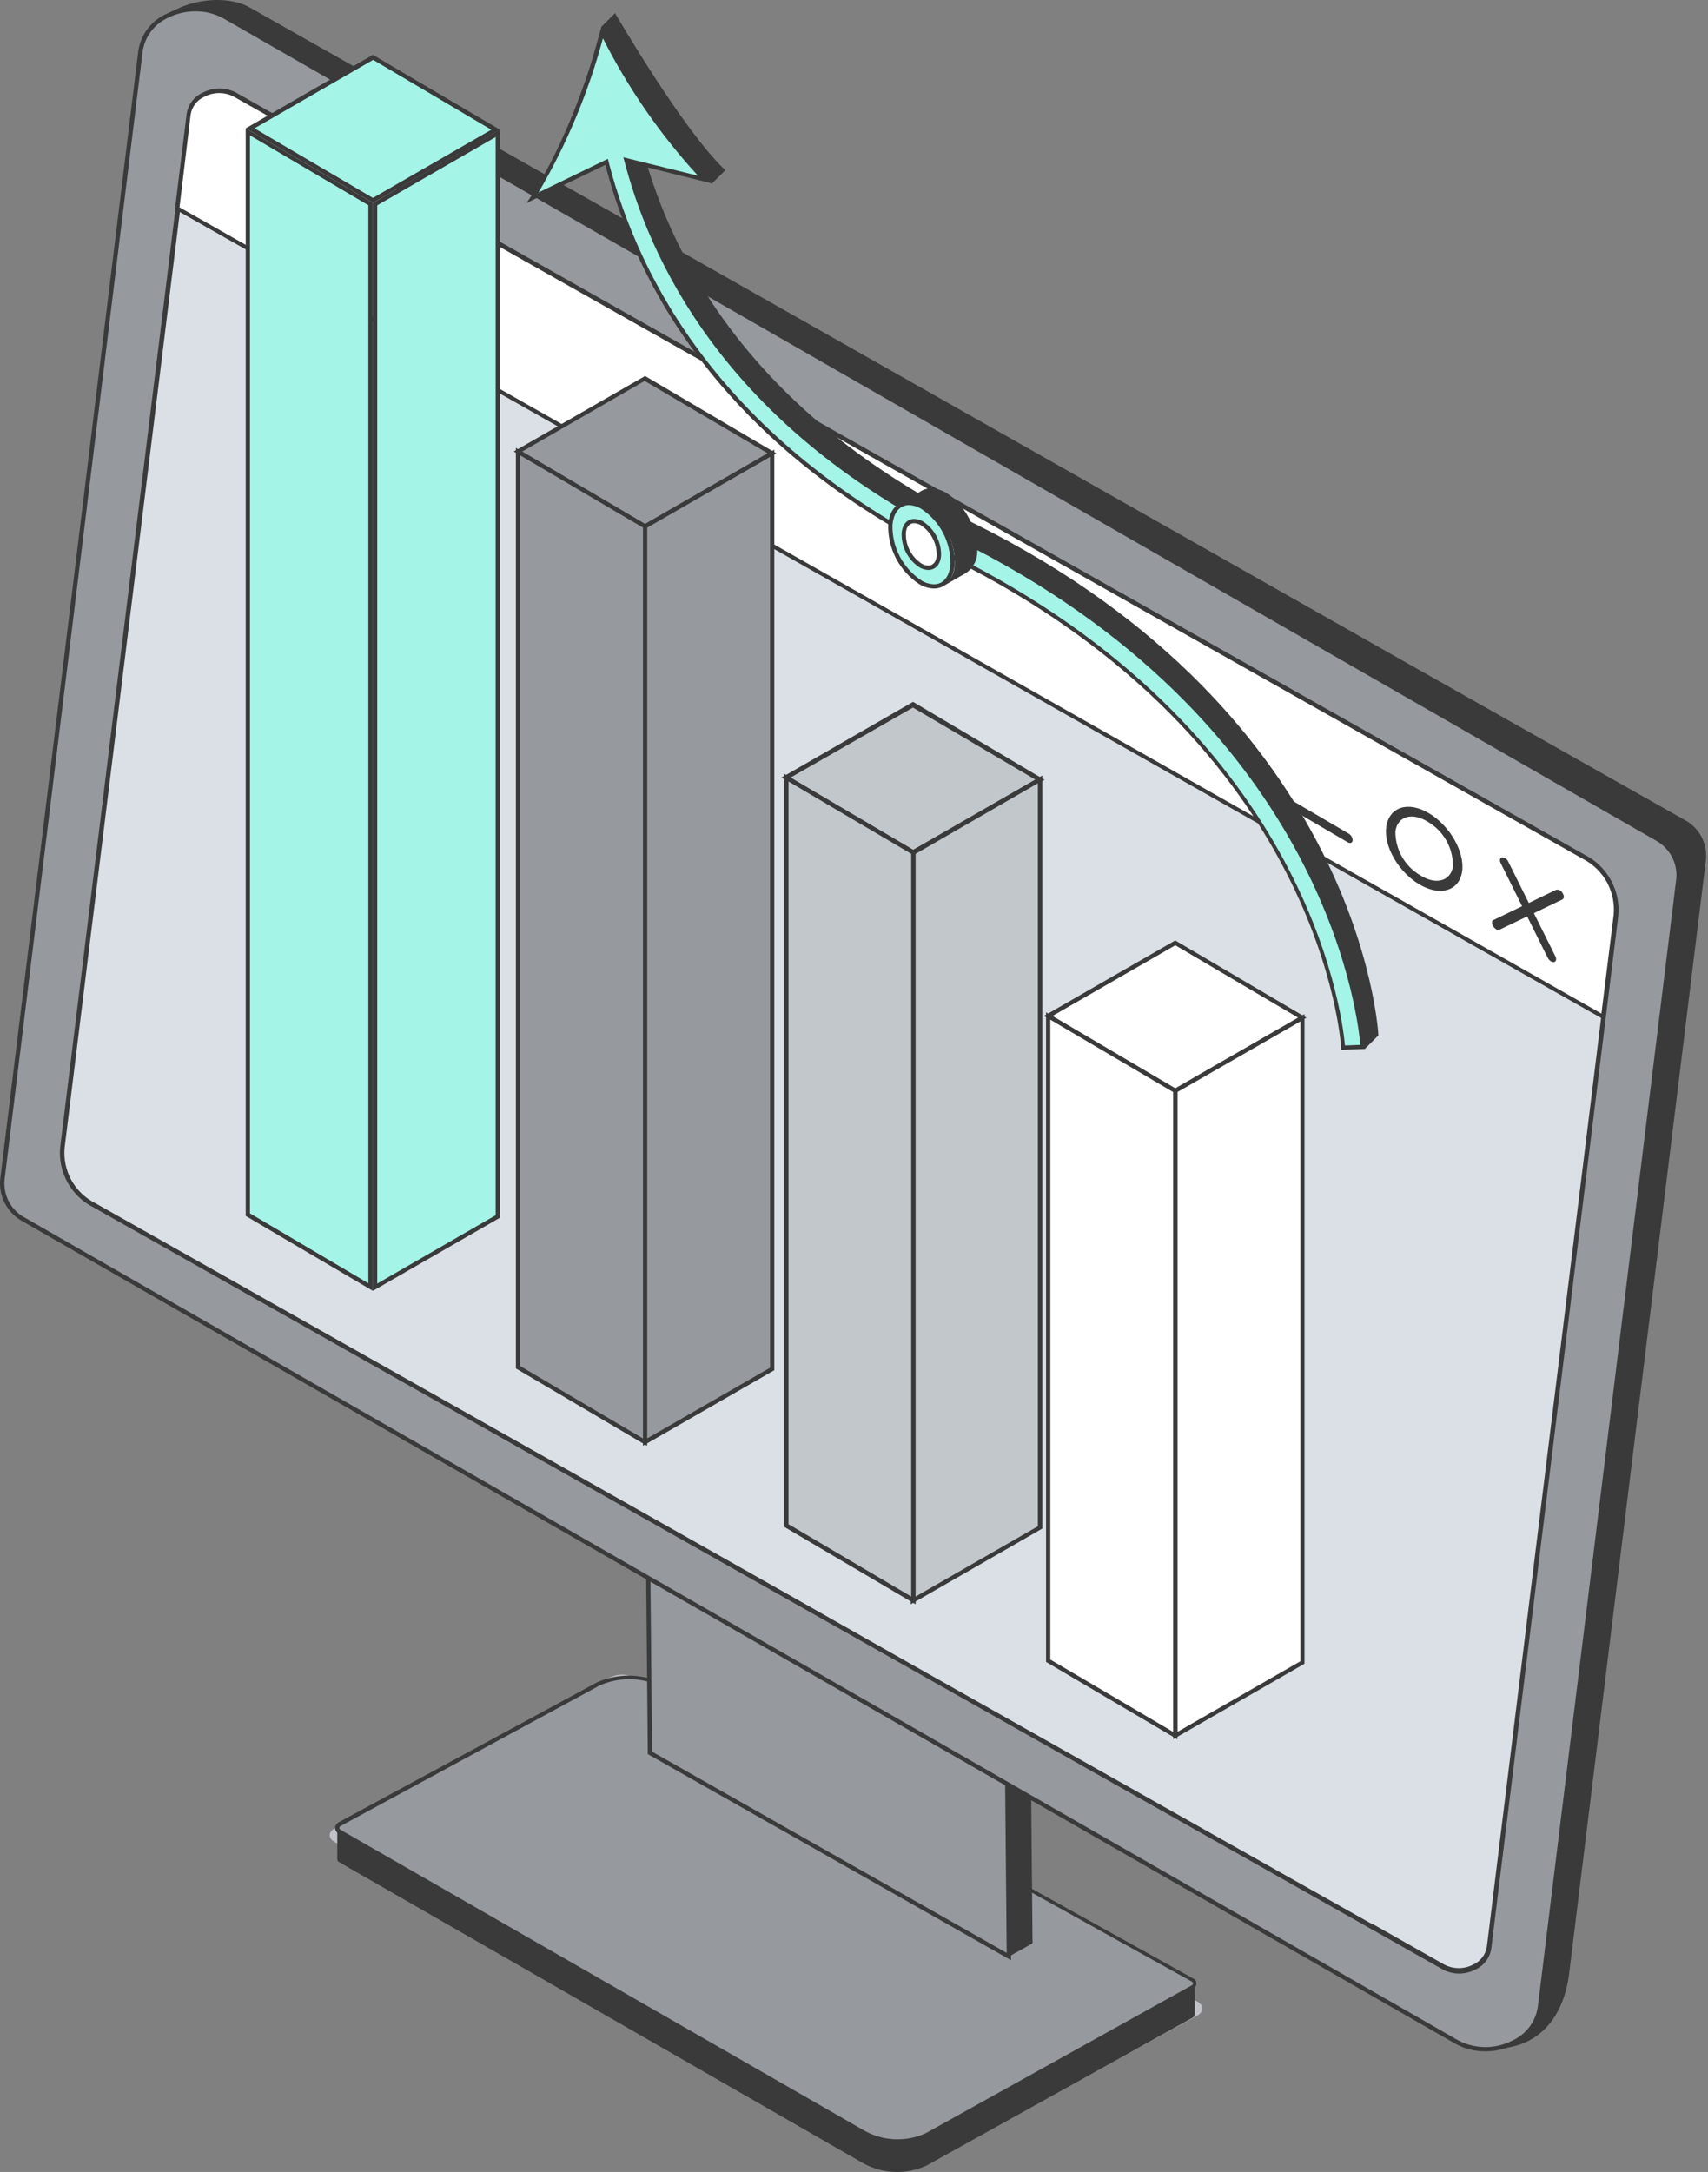 <svg width="236" height="300" viewBox="0 0 236 300" fill="none" xmlns="http://www.w3.org/2000/svg">
<rect x="0" y="0" width="236" height="300" fill="#808080" stroke="none"/>
<g style="mix-blend-mode:multiply">
<path d="M165.481 276.493L87.602 231.704C87.083 231.445 86.511 231.31 85.931 231.31C85.352 231.31 84.78 231.445 84.261 231.704L46.29 252.51C45.335 253.028 45.308 253.873 46.208 254.405L124.087 299.207C124.606 299.467 125.178 299.601 125.757 299.601C126.337 299.601 126.909 299.467 127.428 299.207L165.399 278.415C166.34 277.87 166.381 277.024 165.481 276.493Z" fill="#C1C2C7"/>
</g>
<path d="M46.603 252.564H51.77V253.491L82.611 236.803C84.086 236.13 85.698 235.813 87.318 235.877C88.938 235.941 90.52 236.384 91.937 237.171L159.904 274.979V274.242H165.085V278.237C165.082 278.327 165.055 278.415 165.007 278.492C164.959 278.568 164.892 278.631 164.813 278.674L128 299.125C126.618 299.755 125.108 300.052 123.59 299.993C122.072 299.934 120.589 299.52 119.26 298.784L46.849 257.2C46.752 257.146 46.676 257.062 46.632 256.961C46.587 256.86 46.577 256.748 46.603 256.641V252.564Z" fill="#3A3A3A"/>
<path d="M46.889 251.991C46.801 252.039 46.728 252.11 46.676 252.196C46.625 252.282 46.598 252.381 46.598 252.481C46.598 252.582 46.625 252.68 46.676 252.767C46.728 252.853 46.801 252.924 46.889 252.972L119.301 294.502C120.63 295.238 122.113 295.652 123.631 295.711C125.148 295.77 126.659 295.473 128.041 294.843L164.854 274.46C164.93 274.409 164.992 274.34 165.035 274.259C165.078 274.178 165.1 274.088 165.1 273.996C165.1 273.905 165.078 273.815 165.035 273.734C164.992 273.653 164.93 273.584 164.854 273.533L91.937 233.012C90.521 232.222 88.939 231.777 87.318 231.713C85.698 231.649 84.086 231.968 82.612 232.643L46.889 251.977V251.991Z" fill="#96999E"/>
<path d="M124.237 296.071C122.466 296.085 120.721 295.649 119.165 294.803L46.739 253.232C46.605 253.152 46.493 253.038 46.417 252.902C46.34 252.765 46.301 252.611 46.303 252.455C46.31 252.307 46.354 252.164 46.43 252.038C46.506 251.912 46.612 251.807 46.739 251.732L82.462 232.385C83.973 231.705 85.621 231.385 87.277 231.448C88.933 231.512 90.551 231.959 92.005 232.753L165.086 273.397C165.167 273.478 165.229 273.577 165.266 273.686C165.304 273.794 165.317 273.91 165.304 274.024C165.296 274.166 165.252 274.303 165.176 274.423C165.099 274.542 164.993 274.64 164.867 274.706L128.055 295.089C126.883 295.728 125.571 296.066 124.237 296.071ZM46.889 251.991L47.026 252.25C46.984 252.269 46.949 252.3 46.925 252.338C46.9 252.377 46.888 252.422 46.889 252.468C46.888 252.521 46.901 252.573 46.928 252.619C46.954 252.665 46.993 252.702 47.039 252.727L119.451 294.298C120.733 295.012 122.164 295.416 123.629 295.478C125.095 295.539 126.554 295.257 127.891 294.653L164.704 274.201C164.743 274.177 164.776 274.146 164.802 274.108C164.828 274.071 164.845 274.028 164.854 273.983C164.855 273.942 164.848 273.901 164.831 273.863C164.815 273.825 164.79 273.792 164.758 273.765L164.636 273.683L91.842 233.203C90.472 232.438 88.942 232.005 87.374 231.939C85.807 231.873 84.246 232.175 82.816 232.821L47.026 252.236L46.889 251.991Z" fill="#3A3A3A"/>
<path d="M126.2 160.6C109.839 151.356 92.333 160.368 92.496 177.902L139.398 270.248L142.671 268.42L141.907 186.151C141.812 176.048 135.608 165.931 126.2 160.6Z" fill="#3A3A3A"/>
<path d="M122.928 162.428C106.567 153.184 89.061 162.21 89.224 179.73L89.797 242.121L139.399 270.248L138.635 187.979C138.54 177.876 132.322 167.705 122.928 162.428Z" fill="#96999E"/>
<path d="M139.698 270.752L89.51 242.283V242.12L88.924 179.729C88.856 171.766 92.442 165.058 98.754 161.336C105.776 157.246 114.87 157.518 123.064 162.181C132.608 167.635 138.839 177.711 138.935 187.978L139.698 270.752ZM90.097 241.942L139.098 269.743L138.349 187.937C138.253 177.875 132.145 167.935 122.778 162.631C114.761 158.077 105.885 157.764 99.054 161.786C92.919 165.399 89.442 171.916 89.51 179.674L90.097 241.942Z" fill="#3A3A3A"/>
<path d="M235.711 118.784L216.801 272.688C216.296 276.779 213.978 283.064 206.03 282.996C204.926 282.988 203.825 282.874 202.744 282.655H202.635H202.553L142.466 246.483L139.167 244.492L120.679 233.38L89.551 214.674L7.091 165.1C6.099 164.596 5.28 163.808 4.738 162.837C4.197 161.865 3.957 160.754 4.05 159.646L19.853 6.941C20.052 5.425 20.776 4.027 21.898 2.987C25.088 -0.094 31.142 -0.885 34.537 1.051L73.34 22.989L194.127 91.42L232.739 113.235C233.736 113.753 234.553 114.56 235.083 115.55C235.614 116.54 235.833 117.667 235.711 118.784Z" fill="#3A3A3A"/>
<path d="M228.881 115.893L31.074 2.319C26.493 -0.313 20.071 2.319 19.498 7.023L0.41 162.918C0.3 164.041 0.53 165.172 1.07 166.163C1.609 167.155 2.434 167.962 3.437 168.48L201.258 281.986C205.839 284.618 212.26 281.986 212.833 277.282L231.908 121.346C231.995 120.241 231.754 119.134 231.216 118.164C230.677 117.194 229.865 116.404 228.881 115.893Z" fill="#96999E"/>
<path d="M205.198 283.336C203.736 283.34 202.298 282.964 201.026 282.246L3.205 168.74C2.151 168.191 1.286 167.339 0.72 166.295C0.154 165.25 -0.087 164.06 0.028 162.877L19.116 6.996C19.285 5.895 19.726 4.855 20.4 3.969C21.074 3.083 21.959 2.38 22.975 1.924C24.245 1.275 25.656 0.948 27.082 0.972C28.509 0.996 29.907 1.369 31.155 2.06L229.017 115.58C230.072 116.127 230.938 116.979 231.505 118.024C232.071 119.069 232.311 120.26 232.194 121.442L213.106 277.324C212.937 278.422 212.497 279.461 211.826 280.347C211.155 281.233 210.273 281.937 209.261 282.396C207.999 283.025 206.607 283.347 205.198 283.336ZM26.983 1.569C25.688 1.569 24.409 1.868 23.247 2.442C22.32 2.856 21.51 3.496 20.893 4.303C20.276 5.111 19.872 6.06 19.716 7.064L0.628 162.959C0.526 164.027 0.748 165.1 1.263 166.041C1.778 166.982 2.564 167.746 3.519 168.235L201.339 281.741C202.498 282.382 203.797 282.729 205.121 282.75C206.445 282.771 207.754 282.467 208.933 281.864C209.863 281.451 210.675 280.811 211.294 280.004C211.913 279.197 212.32 278.247 212.478 277.242L231.621 121.347C231.711 120.287 231.489 119.225 230.983 118.29C230.476 117.355 229.708 116.588 228.771 116.084L30.91 2.565C29.712 1.893 28.357 1.549 26.983 1.569Z" fill="#3A3A3A"/>
<path d="M223.318 126.446L220.387 150.374L217.864 170.703L216.037 185.701L212.67 212.969L205.771 269.129C205.443 271.747 201.953 273.22 199.431 271.761L189.573 266.198L166.872 253.341L151.37 244.587L125.396 229.944L108.19 220.196L82.694 205.811L13.158 166.531C11.704 165.789 10.505 164.629 9.715 163.201C8.926 161.772 8.582 160.14 8.727 158.514L26.152 15.776C26.479 13.199 29.97 11.768 32.519 13.199L44.34 19.853L69.836 34.251L87.043 43.944L112.948 58.615L128.478 67.396L150.02 79.557L167.131 89.197L189.287 101.713L218.846 118.402C220.312 119.139 221.523 120.301 222.321 121.735C223.118 123.17 223.466 124.811 223.318 126.446Z" fill="#DBE0E6"/>
<path d="M201.598 272.592C200.781 272.597 199.976 272.385 199.267 271.978L12.886 166.748C11.372 165.983 10.126 164.778 9.311 163.291C8.496 161.804 8.149 160.105 8.318 158.418L25.852 15.748C25.945 15.124 26.192 14.534 26.571 14.029C26.949 13.524 27.447 13.122 28.02 12.858C28.742 12.492 29.543 12.307 30.353 12.319C31.163 12.331 31.957 12.539 32.669 12.926L219.05 118.128C220.552 118.913 221.787 120.127 222.598 121.615C223.409 123.103 223.759 124.799 223.604 126.486L206.057 269.115C205.964 269.753 205.712 270.358 205.324 270.873C204.935 271.387 204.423 271.796 203.835 272.06C203.141 272.41 202.375 272.592 201.598 272.592ZM189.614 265.775H189.709L199.567 271.351C200.183 271.674 200.869 271.842 201.564 271.842C202.26 271.842 202.945 271.674 203.562 271.351C204.055 271.131 204.485 270.791 204.814 270.362C205.142 269.934 205.359 269.43 205.443 268.897L222.977 126.404C223.144 124.83 222.828 123.241 222.071 121.851C221.313 120.46 220.15 119.333 218.737 118.619L32.437 13.458C31.806 13.127 31.105 12.954 30.392 12.954C29.68 12.954 28.978 13.127 28.347 13.458C27.865 13.673 27.444 14.005 27.123 14.424C26.801 14.843 26.59 15.336 26.506 15.857L8.932 158.486C8.777 160.053 9.103 161.63 9.865 163.008C10.627 164.387 11.79 165.501 13.199 166.203L108.271 219.868L125.478 229.616L166.981 253.026L189.614 265.775Z" fill="#3A3A3A"/>
<path d="M223.318 126.364L221.518 140.435L24.488 28.756L26.097 15.708C26.438 13.117 29.928 11.686 32.478 13.104L69.795 34.182L112.88 58.533L128.423 67.314L149.965 79.475L218.832 118.347C220.304 119.072 221.521 120.226 222.322 121.658C223.123 123.09 223.47 124.731 223.318 126.364Z" fill="white"/>
<path d="M221.75 140.899L221.368 140.681L24.175 28.906L25.797 15.667C25.904 15.043 26.162 14.454 26.55 13.952C26.937 13.45 27.442 13.052 28.02 12.79C28.729 12.421 29.517 12.229 30.317 12.229C31.117 12.229 31.905 12.421 32.614 12.79L218.982 118.089C220.492 118.853 221.735 120.057 222.548 121.541C223.36 123.026 223.705 124.722 223.536 126.405L221.75 140.899ZM24.802 28.634L221.273 139.999L222.963 126.365C223.11 124.795 222.781 123.217 222.021 121.836C221.26 120.455 220.101 119.335 218.696 118.62L32.328 13.363C31.698 13.03 30.996 12.856 30.283 12.856C29.57 12.856 28.868 13.03 28.238 13.363C27.745 13.582 27.314 13.92 26.984 14.346C26.653 14.771 26.433 15.272 26.343 15.804L24.802 28.634Z" fill="#3A3A3A"/>
<path d="M186.205 116.329L174.316 109.375C174.149 109.276 174.01 109.134 173.914 108.964C173.819 108.794 173.769 108.602 173.771 108.407C173.771 108.094 174.125 107.985 174.466 108.189L186.355 115.143C186.52 115.241 186.658 115.381 186.753 115.548C186.849 115.715 186.899 115.904 186.9 116.097C186.859 116.424 186.505 116.533 186.205 116.329Z" fill="#3A3A3A"/>
<path d="M214.305 132.787C214.117 132.663 213.963 132.494 213.855 132.296L207.352 119.207C207.161 118.839 207.243 118.484 207.529 118.43C207.716 118.431 207.898 118.488 208.053 118.592C208.209 118.696 208.33 118.844 208.402 119.016L214.919 132.105C215.096 132.473 215.014 132.828 214.728 132.882C214.58 132.9 214.431 132.867 214.305 132.787Z" fill="#3A3A3A"/>
<path d="M206.711 128.341C206.561 128.239 206.432 128.11 206.329 127.96C206.084 127.605 206.098 127.21 206.329 127.087L215.014 122.901C215.191 122.869 215.374 122.895 215.534 122.976C215.694 123.058 215.823 123.189 215.901 123.351C216.146 123.706 216.132 124.101 215.901 124.224L207.202 128.41C207.12 128.436 207.034 128.443 206.949 128.431C206.864 128.42 206.783 128.389 206.711 128.341Z" fill="#3A3A3A"/>
<path d="M197.412 112.307C194.536 110.617 191.959 111.462 191.55 114.175C191.141 116.889 193.281 120.502 196.158 122.179C199.035 123.856 201.68 123.024 202.035 120.311C202.389 117.598 200.262 113.984 197.412 112.307ZM200.78 119.575C200.507 121.647 198.503 122.301 196.308 120.938C195.238 120.325 194.35 119.439 193.734 118.371C193.119 117.303 192.798 116.09 192.804 114.857C193.063 112.785 195.067 112.13 197.262 113.494C198.329 114.109 199.214 114.996 199.827 116.064C200.44 117.132 200.759 118.343 200.753 119.575H200.78Z" fill="#3A3A3A"/>
<path d="M34.523 17.685L51.512 7.909L68.486 17.917L51.512 27.679L34.523 17.685Z" fill="#A4F4E7"/>
<path d="M51.525 8.249L67.886 17.916L51.525 27.337L35.164 17.725L51.525 8.29V8.249ZM51.525 7.581L33.951 17.725L51.525 28.019L69.086 17.916L51.525 7.581Z" fill="#3A3A3A"/>
<path d="M51.798 28.183L68.786 18.421V168.017L51.798 177.793V28.183Z" fill="#A4F4E7"/>
<path d="M68.486 18.925V167.853L52.125 177.288V28.36L68.486 18.925ZM69.073 17.916L51.525 28.019V178.297L69.086 168.194V17.916H69.073Z" fill="#3A3A3A"/>
<path d="M34.237 167.785V18.189L51.225 28.183V177.779L34.237 167.785Z" fill="#A4F4E7"/>
<path d="M34.537 18.694L50.898 28.347V177.247L34.537 167.594V18.694ZM33.951 17.726V167.949L51.525 178.297V28.02L33.951 17.726Z" fill="#3A3A3A"/>
<path d="M108.585 107.413L126.16 117.747L143.721 107.644L126.16 97.31L108.585 107.413Z" fill="#C2C7CB"/>
<path d="M126.146 118.116L107.971 107.399L126.159 96.941L144.334 107.713L126.146 118.116ZM109.212 107.413L126.159 117.393L143.107 107.713L126.146 97.732L109.212 107.413Z" fill="#3A3A3A"/>
<path d="M126.16 221.055L143.721 210.952V107.645L126.16 117.748V221.055Z" fill="#C2C7CB"/>
<path d="M125.846 221.586V117.57L125.996 117.488L144.021 107.112V211.129L125.846 221.586ZM126.46 117.965V220.55L143.407 210.815V108.189L126.46 117.965Z" fill="#3A3A3A"/>
<path d="M108.585 210.707L126.16 221.055V117.748L108.585 107.413V210.707Z" fill="#C2C7CB"/>
<path d="M126.514 221.587L108.339 210.884V106.867L126.514 117.57V221.587ZM108.953 210.529L125.9 220.509V117.925L108.953 107.944V210.529Z" fill="#3A3A3A"/>
<path d="M71.568 62.378L89.129 72.713L106.69 62.61L89.129 52.275L71.568 62.378Z" fill="#96999E"/>
<path d="M89.129 73.054L70.981 62.365L89.129 51.935L107.276 62.624L89.129 73.054ZM72.14 62.379L89.129 72.372L106.063 62.61L89.074 52.616L72.14 62.379Z" fill="#3A3A3A"/>
<path d="M89.129 199.186L106.69 189.082V62.61L89.129 72.713V199.186Z" fill="#96999E"/>
<path d="M88.843 199.69V72.549L88.979 72.468L106.99 62.105V189.259L88.843 199.69ZM89.415 72.89V198.681L106.404 188.918V63.114L89.415 72.89Z" fill="#3A3A3A"/>
<path d="M71.568 188.851L89.129 199.186V72.714L71.568 62.379V188.851Z" fill="#96999E"/>
<path d="M89.415 199.703L71.281 189.014V61.86L89.415 72.55V199.703ZM71.854 188.673L88.842 198.681V72.877L71.854 62.883V188.673Z" fill="#3A3A3A"/>
<path d="M144.839 140.326L162.4 150.674L179.961 140.571L162.4 130.223L144.839 140.326Z" fill="white"/>
<path d="M162.4 151.014L144.239 140.325L162.386 129.895L180.52 140.57L162.4 151.014ZM145.411 140.338L162.4 150.332L179.374 140.57L162.4 130.563L145.411 140.338Z" fill="#3A3A3A"/>
<path d="M162.4 239.719L179.961 229.63V140.57L162.4 150.673V239.719Z" fill="white"/>
<path d="M162.1 240.225V150.498L162.25 150.416L180.247 140.067V229.795L180.111 229.877L162.1 240.225ZM162.686 150.839V239.216L179.688 229.454V141.076L162.686 150.839Z" fill="#3A3A3A"/>
<path d="M144.839 229.386L162.4 239.72V150.675L144.839 140.326V229.386Z" fill="white"/>
<path d="M162.686 240.238L144.539 229.549V139.821L162.686 150.511V240.238ZM145.125 229.222L162.1 239.216V150.838L145.125 140.844V229.222Z" fill="#3A3A3A"/>
<path d="M134.531 72.263C104.535 57.374 93.055 36.528 88.815 20.684L98.359 25.361L100.227 23.507C94.473 18.162 84.984 1.814 84.984 1.814L83.116 3.682C80.989 11.127 78.657 20.453 74.608 26.179L85.516 20.916C89.701 37.523 101.59 59.583 133.058 75.208C184.869 100.895 188.577 144.457 188.591 144.88L190.459 143.012C190.432 142.575 188.141 98.85 134.531 72.263Z" fill="#3A3A3A"/>
<path d="M185.564 144.702C185.264 140.911 180.97 101.44 131.327 76.803C99.6 61.055 88.024 38.695 83.893 22.702L83.798 22.361L73.599 27.269C77.989 20.629 81.453 11.113 83.225 4.459C86.347 10.608 91.706 19.198 97.377 24.774L86.538 22.047L86.674 22.524C90.765 37.781 102.027 59.146 132.54 74.335C183.655 99.709 187.991 140.693 188.278 144.565L185.564 144.702Z" fill="#A4F4E7"/>
<path d="M83.307 5.292C86.801 12.186 91.219 18.571 96.437 24.271L87.097 21.967L86.129 21.722L86.388 22.676C90.479 38.001 101.795 59.489 132.404 74.637C182.279 99.369 187.487 139.045 187.964 144.322L185.837 144.404C185.36 139.209 180.193 100.774 131.463 76.545C99.832 60.852 88.338 38.56 84.166 22.635L83.989 21.94L83.348 22.253L74.404 26.589C78.312 19.921 81.306 12.758 83.307 5.292ZM83.13 3.67C81.098 11.619 77.253 21.626 72.74 28.048L83.648 22.772C87.943 39.392 99.764 61.452 131.245 77.064C183.056 102.751 185.319 144.581 185.333 145.003L188.632 144.881C188.632 144.444 186.314 100.705 132.731 74.105C102.736 59.23 91.256 38.383 87.016 22.526L98.441 25.349C92.687 20.004 86.852 11.019 83.198 3.67H83.13Z" fill="#3A3A3A"/>
<path d="M134.695 73.626C134.544 73.083 134.348 72.554 134.108 72.044C133.878 71.517 133.595 71.014 133.263 70.544C132.605 69.54 131.735 68.693 130.713 68.063C130.132 67.706 129.472 67.495 128.791 67.45C128.292 67.421 127.796 67.535 127.359 67.777L124.278 69.536C124.393 69.465 124.517 69.41 124.646 69.372C124.988 69.235 125.356 69.174 125.723 69.195C126.399 69.247 127.053 69.457 127.632 69.808C128.648 70.434 129.518 71.271 130.182 72.263C130.508 72.736 130.791 73.238 131.027 73.762C131.268 74.276 131.465 74.81 131.613 75.358C131.844 76.177 131.945 77.028 131.913 77.88C131.928 78.478 131.794 79.07 131.523 79.604C131.251 80.137 130.851 80.594 130.359 80.934L133.495 79.134C133.987 78.795 134.385 78.337 134.654 77.803C134.924 77.27 135.055 76.677 135.035 76.08C135.053 75.249 134.938 74.421 134.695 73.626Z" fill="#3A3A3A"/>
<path d="M129.05 81.002C128.377 80.984 127.721 80.781 127.155 80.416C125.876 79.558 124.832 78.394 124.118 77.029C123.404 75.665 123.042 74.144 123.065 72.604C123.174 70.668 124.155 69.481 125.628 69.481C126.299 69.501 126.953 69.699 127.523 70.054C128.802 70.916 129.845 72.082 130.56 73.449C131.274 74.815 131.636 76.338 131.613 77.88C131.504 79.803 130.522 81.002 129.05 81.002Z" fill="#A4F4E7"/>
<path d="M125.587 69.768C126.206 69.794 126.808 69.982 127.332 70.313C128.575 71.139 129.592 72.263 130.29 73.582C130.988 74.901 131.344 76.374 131.327 77.867C131.218 79.626 130.359 80.703 129.05 80.703C128.432 80.682 127.83 80.499 127.305 80.171C126.063 79.343 125.048 78.219 124.35 76.9C123.653 75.582 123.295 74.109 123.31 72.618C123.419 70.859 124.292 69.768 125.587 69.768ZM125.587 69.182C124.005 69.182 122.86 70.436 122.724 72.577C122.701 74.177 123.081 75.758 123.829 77.173C124.577 78.588 125.669 79.793 127.005 80.675C127.62 81.057 128.326 81.269 129.05 81.289C130.632 81.289 131.777 80.048 131.913 77.894C131.936 76.293 131.556 74.713 130.808 73.297C130.06 71.882 128.968 70.678 127.632 69.795C127.014 69.418 126.31 69.207 125.587 69.182Z" fill="#3A3A3A"/>
<path d="M128.246 78.48C127.861 78.461 127.487 78.349 127.155 78.153C126.437 77.668 125.85 77.014 125.446 76.248C125.042 75.483 124.832 74.629 124.837 73.763C124.837 72.699 125.451 72.017 126.282 72.004C126.673 72.012 127.055 72.125 127.387 72.331C128.108 72.809 128.698 73.46 129.102 74.225C129.507 74.989 129.714 75.843 129.705 76.708C129.705 77.785 129.091 78.467 128.273 78.48H128.246Z" fill="white"/>
<path d="M126.296 72.264C126.633 72.276 126.962 72.374 127.25 72.55C127.923 72.999 128.473 73.607 128.852 74.321C129.23 75.035 129.425 75.832 129.418 76.641C129.418 77.568 128.941 78.113 128.273 78.127C127.94 78.115 127.615 78.016 127.332 77.841C126.659 77.393 126.108 76.785 125.729 76.07C125.351 75.356 125.156 74.558 125.164 73.75C125.164 72.823 125.641 72.264 126.31 72.264H126.296ZM126.296 71.678C125.328 71.678 124.646 72.482 124.578 73.709C124.562 74.628 124.779 75.536 125.208 76.349C125.637 77.162 126.264 77.853 127.032 78.359C127.406 78.588 127.834 78.715 128.273 78.727C129.282 78.727 129.964 77.909 130.032 76.695C130.046 75.775 129.827 74.866 129.396 74.053C128.964 73.24 128.334 72.55 127.564 72.046C127.191 71.814 126.762 71.687 126.323 71.678H126.296Z" fill="#3A3A3A"/>
</svg>

